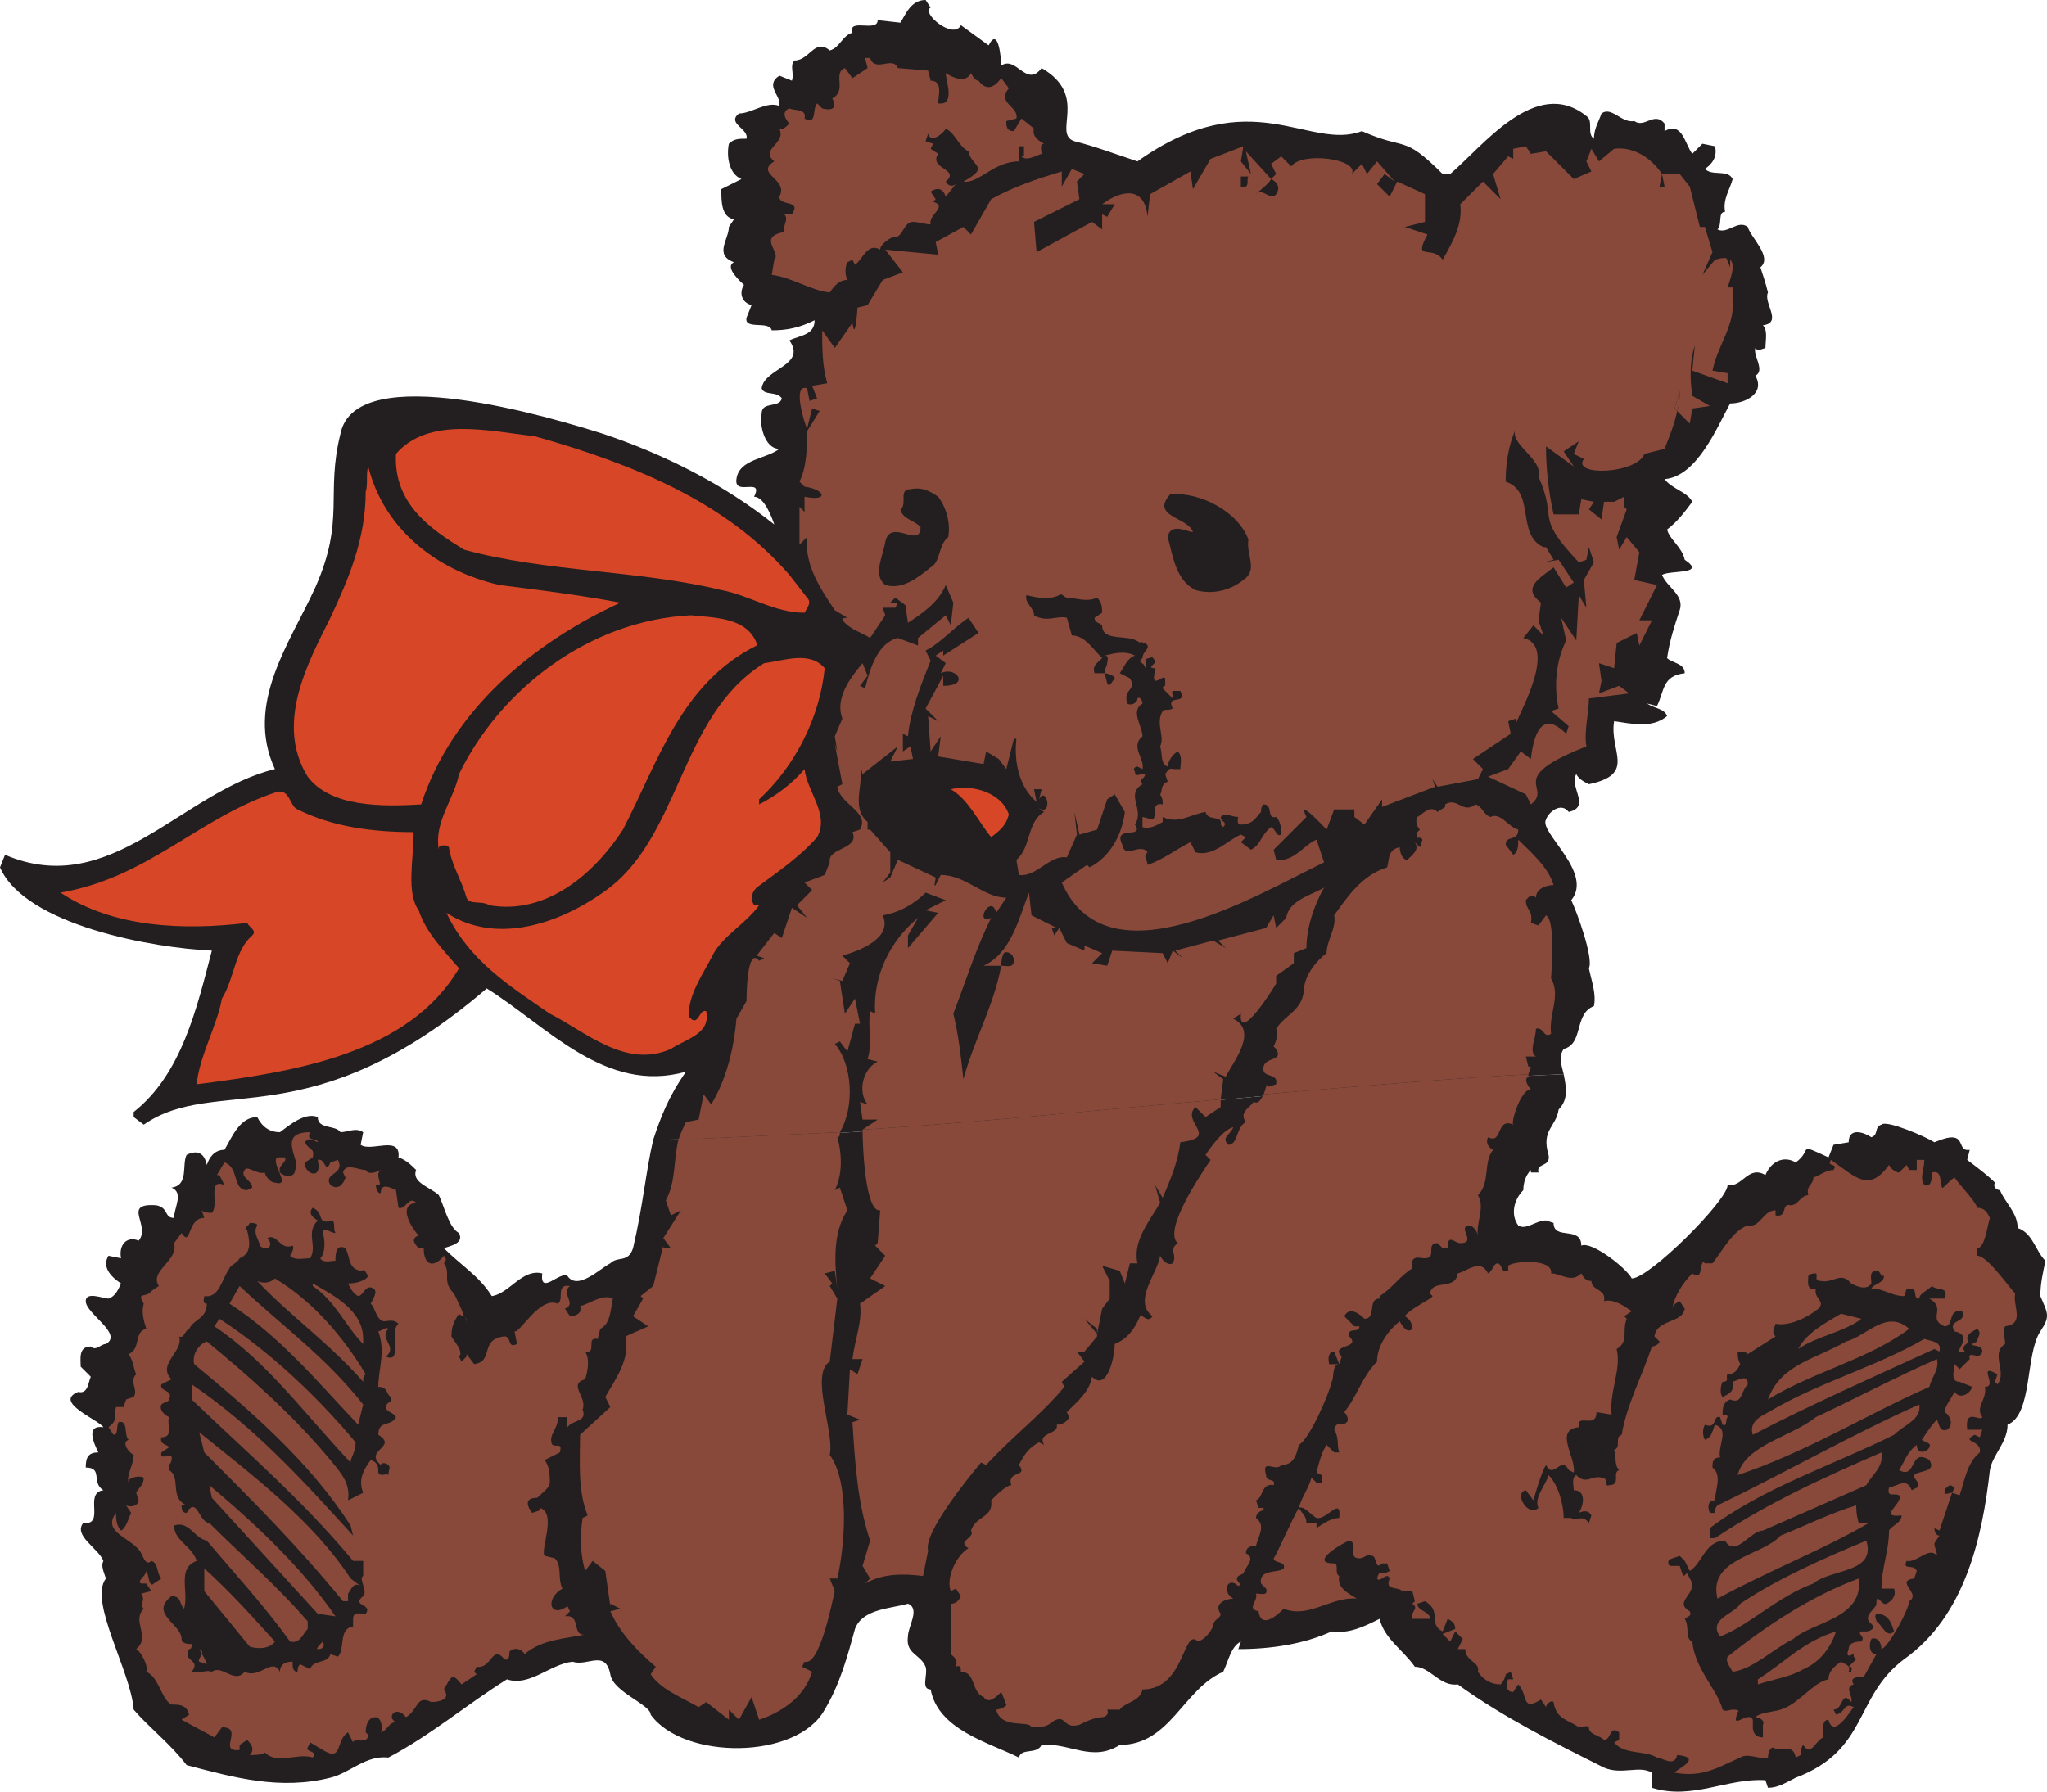 <svg xmlns="http://www.w3.org/2000/svg" width="608.729" height="532.892"><path fill="#231f20" fill-rule="evenodd" d="M465 312c6-1.5 3-10.5 9-12.75.75-3.75-.75-7.5-1.5-11.25 1.5-3-3.75-17.25-5.25-20.25 6.75-8.25-9.75-20.25-7.5-24 .75-2.25 4.5-5.25 6.75-2.25 6.75-1.5 0-7.5 2.25-11.25.75 1.5 2.25 2.25 3.75 3 14.25-3 6-9.75 7.5-18.75 5.25.75 11.25 2.25 15.75-1.5-.75-2.25-3.75-2.25-6-3.75l3 .75c2.25-4.5 1.5-9 8.25-9.75 0-3-3.75-3-5.25-4.5.75-5.25 2.25-9.75 3.75-14.25s-3.75-6.75-5.25-10.5c2.25-1.5 13.5 0 6.75-4.5-.75-3.75-4.5-6-5.25-9 3-2.25 5.25-5.25 7.5-8.25-1.5-3-6-3.75-8.25-6.75 9.75-.75 15.75-15.75 19.5-22.5 4.5 0 10.5-3 7.5-8.25 3-1.5-.75-6 0-8.25l.75.75 2.25-.75c0-2.25.75-5.25-.75-6.75 6-.75 0-6.75 1.5-9.75-.75-3-1.5-5.25-2.25-7.5 3.75-3-3-9-3.75-12-3-2.25-6 2.25-9 .75 1.5-1.5 0-5.25 2.25-5.25-.75-3.75 1.5-6.75 2.25-9.75-1.5-3-6-.75-8.25-3 2.25-1.5 3.75-3.75 3-6.75l-3.75-.75-3 3c-2.25-3-3-9.75-8.25-6.75v-2.25c-3-3.75-6 1.5-9-.75-3.75.75-6.75-4.5-9.75-2.25-.75 2.25-2.25 4.5-2.25 7.5-2.25-1.5 0-5.25-2.25-6.75-15-12-30.75 9-40.5 17.25H429c-12-12-10.5-6.75-24-12.75-15.75 6-33-15-66.75 9-6.75-2.25-12.75-4.5-18.75-6-6.75-2.25 4.5-13.5-9.75-21.75-4.5 6-7.5-3.75-12-.75 0-1.5-.75-12-3.75-6l-8.25-6c-2.25 4.5-12-3.75-9-5.25L275.25 0c-4.5 0-6 4.5-7.5 6.75L261 6c0 3.75-9-.75-7.5 3.75-3 .75-3.75 4.5-6.75 5.25-4.5-3.75-6 3-10.5 3-1.5 1.5 0 3.75-.75 6l-3.75-1.5c-4.5 3 .75 6 0 9-3.75-1.5-8.25 2.25-12 2.25-3.75 3 3 4.5 2.25 7.5-2.25 0-3.75 0-5.25 1.5-.75 3.75 0 9 3.75 10.5l-6 3c0 3.75 0 8.25 3.75 9l-1.5 2.25c0 3.75-4.5 8.25 1.5 10.5-3 1.5 2.25 6 3 6.75-1.5 2.25-.75 5.25 2.25 6L222 94.5c-.75 3.75 6.75.75 7.5 3.75 4.5 0 8.25-.75 12.75-3 0 4.5-4.5 4.5-7.5 6 5.25 7.5-7.5 8.25-8.25 14.25.75 2.25 4.5.75 6 3-.75 3-6 .75-6 4.5-.75 3 .75 10.5 5.25 10.5-3.75 3-12 3-12.75 9-.75 5.25 8.25-.75 5.25 5.25 3 0 5.25 6 6 8.25-15-12-33-21-51-27-14.25-4.5-73.5-22.5-78 0-4.5 18 1.5 25.5-7.5 45.75-7.5 16.5-21 34.5-12 54C54 235.5 33 267.75 1.5 254.25L0 258c7.5 17.25 45.75 24 63 24.75-4.5 17.25-9 36.75-23.25 48v1.5l3 2.25c21.75-15 49.5 4.5 102-40.5 18 11.25 35.25 31.5 59.25 24.75-5.25 7.5-7.5 13.5-9.75 20.25 90-.75 180.75-15.75 270.75-19.5-.75-3-1.5-5.25 0-7.5"/><path fill="#231f20" fill-rule="evenodd" d="M606.75 385.5c0-3.75.75-6.75 1.5-10.5-3-3-3.75-8.25-8.25-9.75 0-4.5-3.75-7.5-5.25-11.25-.75 0-2.25-.75-1.5-2.25-2.25-2.25-5.25-4.5-8.25-6.75l.75-3c-4.5.75 0-6.75-10.5-2.25-2.25-1.5-14.25-6.75-15.75-5.25-2.25.75-.75 3-3 3.75-2.25-1.5-6.75-3-6.75 1.5l-4.5.75-1.5 3.75c-9.75-4.5-4.5-2.25-9.75 1.5-3.75-2.25-7.5 0-9 3.75-5.25-3-6.75 3.75-11.25 3 0 4.5-23.25 27.75-28.5 27.75-1.5-3-12-11.25-15-9.75 0-6-8.25-1.5-8.25-6.75l-2.25-.75c-3 0-6 3-8.25 1.5-2.25-3-1.5-7.5 1.5-10.5 0-2.25.75-4.5 2.25-6v.75h2.25c-.75-3 3.75-1.5 3-5.25-2.25-7.5 2.25-8.25 3-13.5 3-3 2.25-6.75 1.5-10.5-90 3.75-180.75 18.75-270.75 19.5-2.25 9.75-3 19.5-6 32.25-1.5 4.5-4.5 2.25-6.75 4.5-3 1.5-9.75 8.25-12.75 3.75-2.25-1.5-8.25 6-7.5-.75-6-1.5-9.75 6-15 6.75-3.75-6-9-9-14.25-14.25 2.25-.75 6-1.5 4.5-4.5-3-1.5-4.5-8.25-6-11.25-2.25-2.25-8.25-3.75-6.75-7.5-1.5-1.5-3-3-5.25-3.75.75-6.75-8.25-1.5-11.25-3.75l.75-3.75c-2.25-1.5-4.5 0-6.75 0-1.5-2.25-6.75-.75-6.75-4.5-3.75-1.5-8.25 2.25-11.25 4.5-3 0-5.25-1.5-6.75-4.5-5.25 0-7.5 6-9.75 9.75-3 0-4.5 2.25-5.25 4.5-.75-3.75-3-4.5-6-3-1.5 3 .75 9-4.5 9.75 3.75 1.5.75 6 .75 9-3 0-1.5-3-5.25-3.75-10.5-.75-1.5 6-5.25 10.5-3.75-1.5-6 1.5-5.25 5.25l-3.75-.75c-2.25 3.75 1.5 6.75 3.75 8.25-.75 1.5-1.5 3.75-3.75 4.5-1.5 0-6.75-2.25-6.75.75 0 3.75 11.25 9.75 6 12.75-1.5 0-3 2.25-4.5.75-3.75 0-3 3.75-3 6l3 3c-.75 1.5-.75 5.25-3.75 4.5-7.5 3 6 8.25 7.5 10.5-5.25-.75-3 4.5-1.5 7.5-3 0-3.75 1.5-3.75 4.5 5.25 0 1.5 4.5 5.25 6.75-6 .75.75 10.5-6 9.75-3 3.75 4.5 7.5 6 11.25-.75 1.5 0 3 .75 5.25-5.25 6.75 7.5 27.75 8.25 39C44.25 513.75 51 519 55.5 525c14.25 3.75 27.75 7.5 42.75 3.75 6-1.5 10.5-6.75 17.25-6 12.75-6.75 23.25-15.75 35.25-23.25 6.75 2.25 12.75-4.5 19.5-5.25 4.5 1.5 9.75-3.75 11.25 3.75.75 5.25 12 9 12 12 9.75 13.5 43.5 13.5 51.75-1.5 4.5-7.5 6.75-15.75 9-24 2.25-6 10.5-6 15.75-7.5 3.75 1.5 0 6.75 0 9.75-.75 5.25 3.75 5.25 5.25 9 .75 2.25-1.5 6.75 1.5 6.75 2.25 12 17.25 15.75 26.25 20.25.75-3 5.25-.75 6.75-3.75 8.25-.75 15 5.25 23.25 0 15 0 18.75-16.5 30.75-21.75 1.5-3 2.25-7.5 5.25-9l-.75 2.25c9.75 0 19.5-1.5 27.75-5.25 5.25.75 9.75-1.5 14.25-3.75 1.5 6 6.75 9 10.5 14.25 4.5 0 7.5 6 12.75 5.25 13.5 9.75 28.5 17.25 43.5 24.75 5.25 2.25 10.5-.75 14.25 1.5v4.5c12 3.75 22.5-3 33.75-2.25l.75 2.25c3 0 5.25-1.5 8.25-3 21.75-8.25 17.25-24 32.25-35.25 18-12.75 23.25-36 25.5-56.25.75-4.5 5.25-8.25 5.25-13.5 7.5-3 5.25-21 9.75-27.75 3-4.5 2.25-5.25 0-10.5"/><path fill="#88493a" fill-rule="evenodd" d="M455.25 317.25h-.75l-.75-3h3c-2.25-1.5 0-5.25 0-8.25 2.25-.75 2.25 3 4.5 1.5-.75-6 3-11.25 0-16.5 0-.75 1.5-17.25-1.5-18.75l-2.25 3-2.25-.75c.75-3.75-1.5-3.75-1.5-6.75.75-.75 1.5-2.25 3-.75 0-3 3.75-3.75 5.25-3.75-1.5-5.25-6.75-9.75-10.5-13.5 0 1.5 0 3.75-1.5 4.5l-2.25-3c0-3 3.75-.75 3.75-4.5-3-.75-5.25-5.25-8.25-3.75-2.25-.75-2.25-3-4.5-3.75-3.75 3-5.25-2.25-9 0v.75l-2.25 1.5c-2.25-2.25-4.5.75-6 1.5-.75 1.5 0 3 .75 3.75l-.75.75c-.75 3 .75.75 1.5 2.25l-.75 2.25-1.5-1.5c1.5 2.25-.75 3.75-2.25 5.25-1.5 0-2.25-2.25-2.25-3.75-3.75.75-3 3.75-3.75 6-7.5 2.25-12 9-15.75 14.25.75 3.75-2.25 7.5-2.25 11.25-3 2.25-6.75 6.75-6.75 11.25-.75 6-5.25 6.75-8.25 11.25.75 1.5 0 3.75-.75 5.25l.75.75c2.25 3.75-3 2.25-3.75 5.25-.75 3.75 4.5 1.5 3.75 5.25l-2.25.75c-.75-1.5-.75.75-1.5 2.25 26.25-2.25 52.5-4.5 78.75-6l.75-2.25"/><path fill="#88493a" fill-rule="evenodd" d="M454.5 320.25v-.75c-26.25 1.5-52.5 3.75-78.75 6-.75 1.5-1.5 3-3 2.25-.75 1.5-4.5 3-2.25 6-3 1.5-2.25 6.75-5.25 6.75-2.25-2.25.75-3 1.5-5.25-3 .75-6.75 6-8.25 8.25l1.5 1.5c-3 4.5-14.25 21-9.75 24.75-3 2.25 0 3-1.5 6-1.5.75-3-.75-3.75-2.25-.75 5.25-8.25 13.5-2.25 18-1.5 2.25-3-.75-3.75 0-1.5 3.75-3.75 6.75-7.5 8.25 0 3.75-2.25 14.25-6.75 9.75-.75 4.5-4.5 7.5-7.5 10.5l.75 1.5c-.75 1.5-2.25 2.25-3.75 2.25.75 3-6 2.25-3.75 6L309 429c-3 1.5-4.5 3.75-6 6.75 3 3.75-3.75 1.5-2.25 6-1.5 0-4.5 3-6 4.5.75 5.25-4.5 4.5-6 9 1.5 2.25-4.5 3-.75 5.25-3.75 2.25-6.75 9-5.25 12.75l1.5-.75 1.5 2.25c-.75 1.5-1.5 2.25-3 2.25v15c.75.75 2.25 1.5 1.5 3.75 1.5-.75 1.5.75 1.5 1.5 4.5 0 3 6 6.75 7.5 1.5 2.25 3.75 0 5.25-1.5l1.5 3.75c0 .75-2.25 1.5-3 1.5 1.5 6 9.75 3 10.5 5.25 2.25 0 4.5 0 6-1.5 4.5-3 3 2.25 8.25.75 1.5-.75 4.5-2.25 6.75-2.25.75 0 2.25-.75 1.5-2.25H333c1.5-2.25 6-2.25 6.75-6 12.75 0 12-18.75 16.5-14.25 2.25-.75 3.75-3 4.5-4.5 0-2.25 2.25-2.25 2.25-3.75-2.25-3 1.5-4.5 3.75-4.5-3.75-2.25-1.5-6.75 1.5-3.75 1.5-.75-1.5-1.5 0-3l1.5-.75c.75-2.25 3.75-4.5.75-6 0-2.25 2.25-2.25 3-2.25.75-3 3-6 0-8.25 0-1.5 1.5-2.25 2.25-2.25v-.75h-1.5l-.75-2.25c2.25-.75 1.5-5.25 5.25-4.5.75-2.25-2.25-.75-2.25-3-1.5-5.25 3-.75 4.5-3 3.75 0 4.5-3 5.25-6 3-1.5 9-15 9.75-18.75.75-.75 0-5.25 2.25-5.25h-3c0-.75-.75-2.25.75-3.75h.75l1.5 3.75.75-2.25c-3.75-3.75 6-2.25 2.25-6-.75-3 3-.75 3-3h-1.5l-3-3c1.5-3 4.5-.75 6 .75 3.75 0 .75-6 4.5-6v-.75c3.75-2.25 6-6 9.75-8.25V375c.75-1.5 2.25-.75 3.75-.75 3.75 0 0-4.5 3.75-4.5l1.5 1.5h1.5v-1.5c.75-2.25 2.25 0 3.75 0 5.25 0-1.5-5.25 3-5.25 1.5.75 2.25 2.25 2.25 3.75-.75-4.5 2.25-9 0-12.75 3.75-3.75 1.5-9.75 4.5-13.5-1.5-.75-2.25-2.25-1.5-3.75 4.5 2.25 2.25-6 7.5-3.75-.75-.75 2.25-10.5 5.25-10.5-.75-.75-2.25-3-.75-3.75m-282 68.25c.75 2.25-1.5 3-3 3l-1.5-2.25c3.75-1.5-1.5-4.5 1.5-6.75-4.5-.75-1.5 4.5-3.75 5.25-5.25-2.25-11.25 9-12.75 8.25l.75 3.75c-3 1.5-1.5-2.25-3.75-2.25-7.5.75-3 7.5-9 8.25l-2.25-3v.75l-1.5 1.5-.75-1.5c1.5-1.5-1.5-4.5-2.25-6 0-3 .75-4.5 2.25-6.75.75.75 1.5.75 1.5.75-.75-2.25-2.25-5.25-3-6.75-3.75-3.75-.75-6-3-9 .75-.75.75-1.5 0-2.25-3 3.75-6 3-6-2.25h-1.5c-1.5-1.5-2.25-3 0-3.75-1.5-1.5-6.75-9-.75-9.75-2.25-2.25-3 2.25-5.25 1.5l-.75-5.25c-1.5-.75-4.5-2.25-4.5.75-.75.75-1.5-1.5-1.5-2.25 3 .75-.75-3 1.5-4.5-1.5.75-3.75 1.5-4.5 0-2.25 0-6-2.25-6.75.75l.75 1.5c-.75 2.25-2.25 3.75-4.5 2.25-2.25-3.75 4.5-3 2.25-7.5l-2.25.75c-1.5 3.75-1.5-1.5-3.75-.75 1.5 6.75-4.5 3.75-3.75.75l2.25-1.5c.75-3-1.5-2.25-2.25-4.5.75-1.5 2.25-.75 3.75 0 0-1.5-3.75 0-2.25-3-10.5 0-2.25 9-4.5 11.25 0 2.25-3 2.25-4.5.75-.75-2.25 2.25-3 1.5-4.5H82.5c-2.25 1.5 4.5 9-.75 7.5-1.5 0-3-2.25-3-3-2.25.75-5.25-2.25-6-.75-1.5 2.25 2.25 3 2.25 5.25l-1.5.75c-4.5 0-2.25-6.75-6.75-8.25l-2.25 3.75h.75l1.5 3c-5.25-2.25-1.5 6-3.75 8.25-.75 0-2.25 0-3-.75l.75 2.25c-5.25 0-3.75 9-6.75 4.5l-2.25 3c1.5 5.25-7.5 8.25-4.5 12.75L45 384c-1.5 2.25-4.5 0-2.25 3.75-.75 2.25 0 5.25.75 7.5-3.75.75-1.5 6-5.25 7.5 1.5 2.25 1.5 4.5 2.25 6-2.25 2.25.75 4.5-.75 6.75l-2.25.75-.75 2.25H34.5c-.75 3 .75 3.75-2.25 6l1.5 2.25c1.5 0 .75-2.25 1.5-3.75 3-.75 1.5 3.75 3 5.25-2.25.75 0 3.75 1.5 4.5 0 3-2.25 6-1.5 8.25v-.75c.75-.75 3-1.5 4.5-.75 0 2.25-1.5 3-2.25 4.5l.75 2.25c0 1.5-2.25 2.25-3.75 1.5L39 450c-.75 1.5-1.5 4.5-3 5.25-1.5-1.5-1.5-3.75-1.5-5.25-4.5 6 5.25 7.5 7.5 12 .75 1.5 1.5 3.75 3 2.25 2.25.75 1.5 3.75 3 5.25l-2.25 1.5c-1.5 1.5-1.5-3-2.25-3.75 0 1.5-3 3-1.5 3.75h1.5l1.5 2.25-3 .75c1.5 2.25-.75 3 .75 4.5-3.75 3.75 2.25 8.25-2.25 12 1.5.75 3.75 5.25 3 6.75 3.75 1.5 4.5 8.25 7.5 9.75 2.25 0 4.5 0 5.25 3L54 511.5l9.75 5.25 2.25-3c6.75 0-1.5 7.5 5.25 6.75V519l2.25-1.5c1.5 1.5 2.25 3 .75 4.5 1.5 0 3.75 0 4.5-.75 3.75 3.75 9.75 0 14.25 1.5 1.5-2.25-2.25-1.5-1.5-3l.75-1.5L96 520.5c6 3.75 3.75-3 7.5-5.25l1.5 3c0-1.5 4.5.75 4.5-2.25l-.75-.75c0-2.25.75-4.5 3-4.5 1.5 0 2.25 3 1.5 4.5 2.25-.75 2.25-3 4.5-3-3-1.5 0-5.25 3-1.5 3.75-2.25 3-6.75 7.5-4.5 2.25 0 6-.75 3.75-3.75 2.25-3.75 2.25-5.25 5.25-1.5l4.5-3-.75-.75.75-1.5c4.5.75 4.5-6.75 8.25-2.25 1.5.75 1.5-1.5 1.5-2.25 1.5-1.5 3.75-.75 4.5.75 5.25-4.5 12-4.5 18.75-6-5.25 1.5-1.5-6-6.75-5.25l1.5-1.5-.75-1.5c-5.25 3.75-6.75-2.25-1.5-5.25-1.5-3 0-6.75-2.25-9l-3-.75c-1.5-1.5 3.75-12.75-1.5-14.25v.75l-2.25.75c-2.25-3-1.5-4.5 1.5-4.5 1.5-1.5 3.75-3 3.75-4.5 0-2.25 0-4.5-1.5-6.75l4.5-2.25c.75-3-.75-1.5-2.25-2.25-1.5-3 2.25-5.25 1.5-8.25h3v3c1.5-2.25 6-1.5 4.5-5.25 1.5-3.75-4.5-7.5.75-9 .75-2.25 1.5-6 0-8.25 3.75.75 0-4.5 3.75-3.75l.75-3c3-1.5 3-5.25 3.75-9-3-1.5-6.75 1.5-9.75 2.25"/><path fill="#88493a" fill-rule="evenodd" d="M138 391.5c.75.75.75 1.5.75 2.25 0-1.5 0-1.5-.75-2.25M261.75 360l-.75 9.75-.75.75 3 3-4.5 6.75 4.5 2.25-7.5 5.25c.75 5.25-1.5 10.5-2.25 16.5h3l-1.5 4.5-2.25-1.5-.75 13.5 3.75 1.5-2.25.75c.75 12 1.5 24 5.25 35.25l-2.25 7.5 2.25 3.75-1.5 1.5c5.25-3 11.25-3 17.25-2.25l1.5-7.5c-1.5-5.25 12-21.75 15.75-26.25l1.5.75c7.5-8.25 16.5-15 23.25-23.25l-.75-1.5 6.75-6-2.25-3h2.25l3.75-4.5v-.75l-3.75-4.5 3.75 3v1.5l1.5-7.5 2.25-3V381l-2.25-4.5L333 378l1.5 3.75 1.5-6h2.25c-1.5-6.75 3.75-12.75 6.75-18l-1.5-5.25 2.25 3.75c2.25-5.25 4.5-10.5 5.25-16.5 12-1.5 0-6 4.5-10.5l3 3 4.5-3V327c-35.25 3-70.5 6.75-106.5 9 0 4.5.75 24.75 5.25 24m-70.5 26.25 3 1.5-3-1.5"/><path fill="#88493a" fill-rule="evenodd" d="m198 357 1.5 4.5 3-1.5-5.25 8.25 2.25 3h-2.25v-.75l-3 12-3.75 3 .75.75 3 1.5-3-1.5-3 5.25 4.5 3-6.75 3c1.5 6.75-3 12.75-6 18l1.5 3-9 8.25c0 8.25-.75 16.5 2.25 24l-1.5.75c-.75 5.25-.75 10.5.75 15.75l2.25-3 3.75 3 1.5 10.5V477l3 1.5-3 .75c3 6.75 8.25 12 13.5 16.5l-1.5 2.25c3 4.5 9 6.75 14.25 9.75l2.25-1.5 6.75 5.25v-3l3 3 3.75-6.75 2.25 6.75c6.75-2.25 13.5-6.75 15.75-14.25l-3-1.5.75-1.5c4.5 1.5 8.25-18 9-21l-1.5-3.75H249c2.25-9.75 3.75-28.5-2.25-36.75 1.5-6.75-6-24 0-27.75l2.25-18.75-2.25-3.75.75-.75-2.25-3 3-.75.75 5.25c-.75-7.5-1.5-16.5 3-23.25l-2.25-6.75-1.5.75c2.25-4.5 2.25-10.5.75-15.75.75 0 .75-.75.75-1.5-15.75.75-31.5 1.5-48 2.25-1.5 6-.75 12.75-3.75 18"/><path fill="#88493a" fill-rule="evenodd" d="M513.75 114v-3l-4.5-.75c1.5-7.5 6.75-13.5 6-21V85.5h-1.5c1.5-4.5 3.75-10.5-3.75-8.25l-3.75 4.5 3-6.75-2.25-7.5h-1.5l-3-12-3-3.75h-5.25l.75 3.75h-1.5l.75-3.75c-3-4.5-8.25-8.25-14.25-7.5L475.5 48l-2.25-3.75-1.5 3.75 1.5 3-5.25 2.25-8.25-8.25-4.5.75-1.5-2.25-3.75.75v3l-1.5-.75-4.5 5.25 2.25 7.5L441 54l-6.75 6.75c.75 6-2.25 11.25-5.25 16.5-3-4.5-9 .75-4.5-7.5l-6.75-2.25 6-1.5v-8.25L415.5 54l-2.25 4.5-3.75-3.75 2.25-3 3 2.25-5.25-6-3 3.75-1.5-3-3 3c2.25-4.5-15-6.75-18-2.25l-3-3-3 2.25 1.5 3-1.5 1.5-7.5-8.25 1.5 6.75-3-3.75.75-4.5-9.75 3.75-5.25 9L354 51l-12 6.75-.75 6.75c-.75-9-7.5-8.25-13.5-3.75h3.75l-2.25 3.75-1.5-.75v4.5l-3-2.25-16.5 9-.75-9 13.5-6.75-.75-5.25 2.25-2.25-3.75-1.5-3 5.25V51c-7.5 2.25-14.25 4.5-21 8.25l-6 10.5-2.25-2.25-8.25 4.5.75 3.75-15.75-1.5L268.5 81l-6 2.25-4.5 7.5-3 .75c0 .75-.75 10.5-1.5 4.5l-5.25 7.5-3.75-5.25c0 5.25 0 10.5 1.5 15.75l-4.5.75 1.5 3.75-2.25.75-.75-3.75c-4.5-1.5-.75 10.5 0 12l1.5-6 2.25.75-3.75 6c0 4.5 0 10.5-2.25 15l1.5 1.5c6 .75 7.5 4.5 0 3v4.5l-1.5-1.5V162l2.25-2.25c-.75 8.25 3.75 15 8.25 21.75l3.75 2.25c-2.25 0-1.5.75-.75 1.5 2.25 2.25 5.25 3 7.5 4.5l4.5-6.75-.75-2.25h3.75l.75-1.5h-2.25l1.5-1.5 3 2.25.75 5.25c4.5-3 9-6 11.25-11.25l2.25 5.25-.75 6.75-1.5-3-8.25 6.75V192l-6-2.25c-6 1.5-8.25 9-9.75 15l-1.5-.75 2.25-3-1.5-3.75c-3.75 4.5-8.25 10.5-6 16.5l-2.25 5.25.75 4.5-.75-2.25 2.25 12-1.5.75c.75 5.25 9.75 7.5 6.75 12.75l-2.25.75c2.25 5.25-7.5 4.5-6.75 9l-1.5 3.75-6 2.25 2.25 2.25-4.5 4.5 3 3.75-4.5-3-3 9-2.25-1.5-5.25 6.75 2.25.75-1.5.75c-3.75-4.5-3.75 11.25-3.75 12l-3 5.25c-.75 9-3 18-7.5 25.5l-2.25-3-1.5 7.5-3.75.75c-.75 1.5-1.5 3-2.25 5.25 16.5-.75 32.25-1.5 48-2.25 4.5-7.5 3.75-20.25-1.5-26.25l1.5-.75 2.25 3 2.25-8.25h1.5l-1.5-7.5-3 4.5-1.5-9.75-2.25-.75 3 .75 2.25-5.25-2.25-2.25c5.25-1.5 15-5.25 12-12 4.5-.75 9-3 12.75-6.75l6 2.25-6 3 3.75.75-9 10.5v-3.75l3-5.25c-8.25 6.75-13.5 17.25-12.75 28.5l-1.5-.75c-.75 4.5.75 9.75-.75 14.25l3 .75c-4.5 2.25-6 9-3 12.75l-2.25-.75.75 5.25h4.5l-4.5 3c36-2.25 71.25-6 106.5-9l.75-6-3-2.25 3.75 1.5c2.25-4.5 9.75-13.5 2.25-17.25l2.25-1.5c-.75 9 9.75-7.5 10.5-9v-2.25l5.25-3.75v-3l3.75-1.5c0-6 2.25-12.75 5.25-18-3.75 2.25-10.5 3.75-11.25 9l-3 3-.75-3.75-2.25 3.75-14.25 3.75 2.25 2.25-3.75-2.25-11.25 3 2.25 2.25-3-2.25-1.5 3.75-1.5-3-15-.75-1.5 4.5-4.5-.75 3-3-5.25-2.25v1.5l-5.25-2.25L315 276l-1.5 2.25-.75-2.25h1.5l-7.5-3.75-.75-6.75c-3 7.5-5.25 18-13.5 21.75h5.25c-2.25 12-8.25 22.5-11.25 33.75-.75-6.75-1.5-13.5-3-19.5 3.75-9.75 6.75-19.5 11.25-28.5-5.25 2.25 0-7.5 1.5-1.5l3-4.5c-6.75 0-12-6.75-19.5-6.75l-1.5 3c-.75.75 0-1.5 0-2.25L267 255.75l-2.25 5.25-2.25 1.5 2.25-3v-6l-6-6.75H258v-2.25c-5.25-4.5-.75-12-2.25-17.25l.75 3L267 222l-2.25 4.5 6.75-.75-.75-3.75-2.25 1.5v-5.25l1.5.75c.75-7.5 3.75-15 6.75-22.5l-1.5-3c4.5-2.25 8.25-6.75 12.75-9.75l3 4.5-10.5 6.75v-1.5l-2.25 1.5 3 2.25-1.5 3c4.5-2.25 9 3.75.75 3.75v-3l-5.25 9.75 3.75 3.75-3-1.5.75 10.5 3-4.5-.75 6 13.5 2.25.75-3.75 3.75 2.25 2.25 3 2.25-9h.75c-.75 6.75.75 14.25 6 18.75l-.75-3.75h2.25l-.75 3c2.25-4.5 4.5 6-.75 2.25l2.25 1.5c-5.25 3-3.75 10.5-8.25 14.25l.75 4.5c5.25.75 9-6 14.25-5.25l3-6.75-.75-6.75 1.5 6.75 5.25-1.5 3-9 2.25-1.5 3 5.25c-.75 6.75-4.5 13.5-10.5 16.5l-.75-.75-7.5 5.25c13.5 30.75 57.75 3.75 78-6l-2.25-6.75c-3.75 1.5-6.75 6.75-12 6l-.75-3 9.75-9.75c-3-6 5.25 3 6 3.75l2.25-6h6V243l3 2.25 5.25-7.5V240l15.75-6-.75-2.25 1.5 2.25 12-2.25 1.5-3-3-3 11.25-7.5-.75-3.75 2.25-.75v1.5c2.25-5.25 12-23.25 2.25-25.5l3-3.75 3 3-1.5-4.5.75-5.25c-6-4.5 0-7.5 3.75-10.5l3.75 6 2.25-1.5-4.5-6.75-4.5.75 3-.75-2.25-3.75H459c-8.25-3.75-2.25-16.5-11.25-19.5 0-5.25.75-10.5 3-15.75-2.25 4.5 8.25 9 6.75 14.25 6 13.5-1.5 11.25 12 25.5l2.25-.75.75-3.75 1.5 4.5-3 5.25.75 8.25-2.25-3.75-.75 13.5-4.5-6.75 1.5 6.75c-3 6-3.75 13.5-2.25 20.25l-2.25.75 5.25 4.5-.75 2.25c-7.5-7.5-9.75.75-10.5 7.5l-3-2.25-3.75 5.25-6 2.25 11.25 5.25 1.5 3c6.75-5.25-8.25-7.5 16.5-17.25-.75-4.5.75-9.75.75-14.25l12-1.5-3-2.25-6 2.25.75-3.75-.75-5.25 4.5 1.5.75-7.5 6-3 .75 3.75 3.75-7.5h-3.75l5.25-10.5-6.75-1.5 1.5-8.25-3.75-4.5-2.25 3.75-.75-3.75 3-8.25-.75-.75v-3l-3 1.5h-4.5 1.5l-.75 5.25-3.75-3 1.5-2.25-3.75-.75-.75 4.5H462c-1.5-6.75-2.25-13.5-2.25-20.25l8.25 6-3-4.5 4.5-3L468 135l3 1.5c-3.75 5.25 15.75 4.5 18-1.5l6-1.5c1.5-3.75 3-7.5 3.75-11.25l-.75-.75 1.5-5.25c0 2.25 0 3.75-.75 6l3.75 3.75.75-4.5 5.25-.75-5.25-3c-.75-5.25-.75-10.5.75-15l-.75 7.5 10.5 3.75"/><path fill="#88493a" fill-rule="evenodd" d="m498 121.5.75.75c.75-2.25.75-3.75.75-6l-1.5 5.25m98.25 273c-.75 1.5 0 3 0 5.25-4.5 3 .75 8.25-2.25 12l-.75-.75.75-2.25-1.5-.75c-3.75-1.5 1.5 4.5-2.25 4.5.75 3.75-3 6-.75 9-.75 1.5-5.25-3-4.5 3.75h4.5l-.75 2.25-1.5-.75c-4.5 2.25 2.25 1.5 1.5 5.25-3.75 3-4.5 8.25-6 12.75l-2.25-.75-3.75 11.25-1.5-.75c0 1.5.75 2.25 1.5 2.25l-1.5 2.25c0 1.5.75 2.25.75 3.75-2.25-3-6 2.25-9 1.5-1.5 3 2.25.75 3 3l-.75 2.25c-6 .75 2.25 4.5-1.5 6.75 0 2.25-6 13.5-8.25 14.25 0-2.25-1.5-3.75-3-3-.75 1.5-.75 4.5 1.5 4.5l-3.75 6.75c-1.5 0-4.5 0-3 2.25-3 .75 0 3.75-.75 5.25-3-3.75-2.25 2.25-5.25 2.25l.75 1.5c3-.75 2.25-3.75 5.25-2.25-.75.75-6 9.75-7.5 3.75-2.25 0-1.5 3.75-1.5 5.25-2.25.75-3.75 6-6 2.25-.75.75-.75 2.25-.75 3l-1.5.75c-.75-4.5-4.5-1.5-6.75-3-.75 0-1.5 1.5-1.5 3-2.25.75-6-1.5-8.25 0-6.75 3-11.25 6-19.5 4.5 0-.75 9-4.5.75-5.25-.75 3.75-4.5.75-6 .75-3.75-2.25-9.75-.75-12.75-4.5l1.5-.75v-2.25c-3-2.25-2.25 2.25-4.5 2.25-1.5-1.5-4.5-1.5-4.5-3.75-.75-.75-1.5 0-3 0-3-2.25-6.75-2.25-7.5-7.5-.75-.75-2.25.75-2.25 1.5l-1.5-2.25c-6 3.75-3.75-1.5-6.75-4.5l-1.5 2.25c-2.25 0-2.25-2.25-1.5-3.75h1.5l-.75-2.25-1.5.75c0 .75-.75 2.25-1.5 3-3 0-5.25-1.5-6.75-3.75.75-3-3.75-3-3.75-6.75h-2.25l1.5-3-2.25-2.25-1.5 3L429 486l3.75-1.5c0-1.5-.75-2.25-2.25-3l-1.5 3.75c-4.5-2.25 0-6-5.25-9l-2.25.75c0 2.25 3.75 2.25 3.75 4.5H420c-.75-2.25 2.25-3 0-4.5l.75-.75-.75-3h-3c-1.5-1.5-5.25 0-3.75-3.75-.75-2.25-3 1.5-3.75 0 .75-3 1.5-.75 3.75-2.25l-.75-2.25H411c-2.25 2.25-1.5-2.25-3-2.25-1.5-.75-2.25.75-3.75.75-3.75 0 0-4.5-3-5.25-.75 0-12.75 6.75-4.5 6.75 1.5 0 0 3 1.5 3.75-.75 3.75 3 5.25 5.25 6.75-7.5-.75-14.25 6-21.75 3-2.25 2.25-6.75 6-7.5.75-3.75-.75 0-3-.75-5.25 1.5 0 3.75.75 3-1.5L375 471c-.75-4.5 5.25-3 6.75-4.5.75-2.25-3-1.5-3-3 .75-.75 6-12.75 7.5-15 .75 1.5 2.25 2.25 2.25 4.5h3v1.5c2.25-1.5 4.5-3 6.75-3 .75-6.75-3.75.75-6.75 0-1.5-.75-3.75-3.75-5.25-3 .75-3 3-6 3.75-9l1.5 1.5h1.5v-2.25l-1.5-.75c.75-3 1.5-6 3-8.25l2.25 2.25h1.5c-.75-2.25 0-4.5-1.5-6.75.75-3 2.25-.75 3.75-2.25.75-.75 0-2.25-.75-3 3.75-4.5 5.25-10.5 9.75-15 0-4.5 3-9 6.75-12 .75 1.5 2.25 3.75 3.75 2.25 0-1.5-.75-3-2.25-3.75 1.5-2.25 8.25-5.25 8.25-6l-.75-.75c.75-4.5 7.5-.75 8.25-6 3-.75 6.75-4.5 9 0 1.5-.75 1.5-3 3-3 1.5.75.75 3 3 2.25v-1.5c1.5-1.5 13.5-2.25 12.75 2.25 3 0 6 3 9 0 .75 1.5 1.5 2.25 3 2.25 0 3 4.5 2.25 3.75 6 3-.75 6 1.5 8.25 3l-2.25 1.5.75.75c-1.5 3.75.75 6.75-3 9 1.5 6-2.25 12.75-1.5 19.5l-4.5-.75c0 5.25-6 0-5.25 4.5-7.5.75-.75 9-1.5 13.5l-1.5-.75c-2.25-4.5-4.5 3-6.75-1.5-1.5 2.25-3.75 10.5-3.75 10.5l-2.25-3c-3.75.75.75 8.25 3.75 5.25-1.5-3 2.25-6.75 3-9.75 3 3 4.5 9 4.5 12.75h2.25c1.5 1.5 3-1.5 5.25 1.5l.75-2.25c-.75-1.5-2.25-1.5-3.75-.75 1.5-2.25 2.25-6.75-1.5-6.75 0-1.5-.75-3.75.75-4.5 3 3 4.5 0 7.5.75 2.25 0 .75 3 2.25 2.25 3.75 0 .75-3.75 3-4.5-1.5-1.5-.75-3.75-1.5-6 2.25-.75 0-3.75 2.25-4.5 1.5-9 6-17.25 9-26.25.75 0 2.25-.75 2.25-1.5l-1.5-1.5c.75-5.25 8.25-3.75 9-8.25l-1.5-2.25c-1.5.75-2.25 1.5-2.25 2.25.75-3.75 3-7.5 6-10.5 3 2.25 2.25-2.25 3-3 0-.75.75 0 .75 0h2.25c3-3.75 6-9.75 10.5-11.25 3.75.75 4.5-4.5 8.25-4.5v1.5c3.75.75 1.5-3.75 4.5-3 2.25 0 3-3 5.25-3-.75-3 1.5-3 1.5-5.25 2.25-.75 3.75-2.25 6-2.25 1.5-2.25-2.25-.75-.75-3 7.5 5.25 11.25 9.75 17.25 1.5.75 1.5 2.25 2.25 3 2.25l2.25-2.25.75 1.5H570v-3h2.25c0 3-1.5 5.25 0 7.5 2.25.75 2.25-2.25 2.25-3.75 3-.75 2.25 2.25 3 4.5 0 .75 2.25-2.25 3.75-3 1.5 2.25 6 6.75 6.75 9 2.25 0 3 1.5 3.75 3-.75 2.25-1.5 9-3.75 9v2.25c3 0 9.75 9.75 11.25 11.25-.75 3.75 3 9-3 9.75"/><path fill="#231f20" fill-rule="evenodd" d="m371.25 52.5.75-.75-.75.75m-2.25 3c3 .75 1.5-2.25 2.25-3H369v3m4.5 2.25c1.5-2.25 4.5 2.25 6 0s0-3.75-1.5-4.5c-.75 1.5-3 3-4.5 4.5M516 73.5c-.75 0-.75 0-.75.75 0 0 .75 0 .75-.75m-.75.75c-.75.75-1.5.75-2.25 1.5l1.5 3.75c0-2.25 0-3.75.75-5.25m64.5 367.5c-.75.75-1.5.75-1.5 2.25 0 .75 1.5 0 2.25 0l.75-1.5s-.75-.75-1.5-.75m-278.25-156c0-2.25-2.25-3-3-2.25-.75 1.5-.75 3-.75 3.75 1.5 0 3.75.75 3.75-1.5"/><path fill="#88493a" fill-rule="evenodd" d="M230.25 48c-4.5-3.75 3.75-5.25 1.5-9.75.75.75 2.25-.75 3-1.5-1.5-1.5-2.25-3.75 0-4.5 1.5.75 5.25 0 4.5 3 3.75 2.25 2.25-3 3.75-4.5l1.5 1.5c3 .75 4.5 0 3-3 4.5-2.25 0-7.5 3.75-9l2.25 3 4.5-3-.75-3h1.5c1.5 4.5 6.75-.75 8.25 3l9 .75.75 3c3.75 0 2.25 4.5 2.25 6.75 5.25.75 2.25-6.75 2.25-9 2.25 1.5 6 3 7.5 0 .75 1.5 1.5 2.25 2.25 2.25 2.25 3 4.5 2.25 6.75-.75l2.25 3c-3.75 4.5 3 5.25 2.25 9l-3 .75c0 1.5 0 3 2.25 3l2.25-3.75 3.75 3c-.75 2.25 1.5 3.75 3 4.5-1.5 0-.75 2.25-.75 3-2.25.75-4.5 2.25-6 .75h.75v-3H303V48c-7.5 0-12 6.75-16.5 6 8.25-4.5 2.25-4.5 1.5-9-3-1.5-3.75-5.25-6.75-6.75-.75 1.5-4.5 4.5-5.25 1.5l-.75 2.25 2.25.75-.75 1.5 2.25 1.5c-3 4.5 6.75 4.5 2.25 8.25.75 1.5 2.25 1.5 3 .75l-3 3.75c-.75-2.25-2.25-3-4.5-1.5l1.5 2.25-.75.75c4.5 1.5-1.5 3.75-.75 6.75-1.5 0-3.75-.75-5.25-.75-3 0-3 5.25-6 4.5-1.5.75-3.75 2.25-3.75 3.75-3.75-2.25-5.25 3-7.5 4.5l-.75-1.5-1.5.75c-.75 1.5-.75 3.75 0 5.25-2.25 0-3.75 1.5-5.25 3.75-6-.75-11.25-4.5-17.25-5.25l.75-4.5c2.25-2.25-5.25-6.75 3-8.25-.75-1.5 1.5-3.75 0-5.25h2.25c3-4.5-3.75-2.25-3.75-5.25 3-5.25-7.5-6.75-1.5-10.5"/><path fill="#231f20" fill-rule="evenodd" d="M558 480c-.75.75 0 1.5 0 2.25 1.5.75 3 5.25 5.25 3-.75-2.25-1.5-5.25-5.25-5.25"/><path fill="#d74627" fill-rule="evenodd" d="M240 177.75c1.5 1.5 0 3-.75 4.5-9 0-16.5-5.25-24.75-6.75-24.75-6-51.75-5.25-76.5-12-9.75-6-21-13.5-20.25-28.5 9.75-11.25 27.75-6.75 41.25-5.25 29.25 8.25 57 19.5 75.75 41.25l5.25 6.75"/><path fill="#d74627" fill-rule="evenodd" d="M148.5 174c12 1.5 24 3 36 5.25-26.25 12-50.25 32.25-59.25 60-12 .75-27 .75-33.75-8.25-9.75-15.75 0-33.75 6.75-47.25 5.25-11.25 10.5-23.25 10.5-37.5.75-2.25 0-5.25.75-7.5 4.5 18 19.5 30.75 39 35.25"/><path fill="#231f20" fill-rule="evenodd" d="M279 147.75c2.25 3 3.75 7.5 3 12-3 2.25-2.25 7.5-5.25 9-3.75 3-8.25 6.75-13.5 5.25-3.75-3-.75-8.25 0-12.75 1.5-7.5 10.5 2.25 10.5-4.5-2.25-2.25-5.25-2.25-6-5.25 2.25-1.5-.75-6 3-6 3.75-.75 6 .75 8.25 2.25m92.25 12.75c-.75 4.5 3 9-1.5 12-3.75 3-9 4.5-14.25 3-6-3-6.75-10.5-8.25-15.75.75-4.5 6-1.5 7.5-1.5-1.5-4.5-12.75-4.5-6.75-11.25 9-.75 20.25 5.25 23.25 13.5m-54 17.25c2.25 0 6 1.5 9 0 1.5 1.5 1.5 3 1.5 4.5l-2.25 1.5c0 1.5 1.5 1.5 2.25 2.25 0 5.25 8.25 2.25 11.25 5.25 0-.75.75 0 1.5 0 2.25 1.5-.75 2.25-.75 4.5l-.75.75c0 .75 1.5.75 1.5 2.25.75-1.5-.75-3 1.5-3 .75-.75.75 0 1.5.75s-3 2.25 0 2.25c0 1.5-.75 3 0 3.75 1.5 0 2.25-1.5 3-.75V204c-.75 0-.75.75-.75.75l3 3c.75-.75-.75-1.5 0-2.25H351c2.25 4.5-4.5.75-2.25 5.25-1.5.75-2.25 0-3 .75-2.25 3.75.75 7.5-.75 10.5.75 2.25 0 5.25 2.25 6 0-1.5 1.5-3.75 3-4.5 1.5 1.5.75 3.75.75 5.25h-1.5c-1.5 0-1.5-.75-3 1.5l.75 2.25c-2.25.75-1.5 3-2.25 3.75.75 1.5.75 1.5.75 3-3.75-.75-1.5 3.75-3 4.5l-3-.75v3c2.25.75 4.5-.75 6-1.5V243c4.5 2.25 8.25-.75 12.75-1.5.75 3 5.25.75 4.5 3.75l.75.75c1.5-1.5-.75-1.5-.75-3 1.5-1.5 3 0 5.25 0 0 0-.75 2.25.75 2.25 3.75 0 4.5-2.25 6-3.75 0-.75 0-1.5.75-2.25 3 0 .75 4.5 3.75 3.75 1.5 1.5 1.5 3.75 1.5 5.25-1.5.75-1.5-1.5-3-2.25-3 2.25-3 5.25-6 6.75l-3-2.25 1.5-1.5-1.5-.75c-3.75 1.5-8.25 6.75-13.5 5.25l-1.5-3c-4.5 2.25-8.25 5.25-12.75 6.75 0-1.5-1.5-2.25 0-3.75-2.25-3-6.75 2.25-7.5-2.25-3-6 6.75-1.5 3.75-6 3-4.5-3-9 2.25-12-1.5-1.5.75-1.5.75-3-.75-.75-3 1.5-3-.75-.75-.75 0-1.5.75-1.5l1.5.75c.75-3-3.75-6.75 0-9.75 0-3-3.75-7.5 0-9.75 0-.75-.75-2.25-1.5-1.5 0 1.5-2.25 2.25-3 1.5-1.5-4.5 3-3.75.75-7.5l-3-1.5c1.5-2.25 2.25-4.5 4.5-5.25-3-1.5-6-.75-9 0 1.5 0 .75 1.5.75 2.25s-.75 1.5-.75 3c.75 0 3 .75 3 1.5-.75.75-1.5 3-2.25 1.5l-.75-3h-3c-.75-2.25.75-3 2.25-4.5-3-3-5.25-6.75-9-6.75l-1.5-5.25c-3-.75-6 1.5-9.75-.75 0-2.25-3-3.75-2.25-6 3 .75 6.75 1.5 9.75 0 .75-.75 1.5.75 2.25.75"/><path fill="#d74627" fill-rule="evenodd" d="M225 191.25v.75c-22.5 11.25-29.25 34.5-39.75 54.75-8.25 12.75-22.5 25.5-39.75 22.5-2.25-1.5-6 0-6.75-2.25-1.5-5.25-4.5-9.75-5.25-15-.75-.75-2.25-.75-3 0v.75c-1.5-8.25 4.5-15 6-22.5 12-24.75 38.25-45.75 69-47.25 7.5.75 16.5.75 19.5 8.25"/><path fill="#d74627" fill-rule="evenodd" d="M245.25 198.75c-1.5 15-9 29.25-19.5 39v1.5c4.5-2.25 9.75-6 13.5-10.5.75 6.75 7.5 13.5 3.75 20.25-5.25 6-12 10.5-18 15-1.5 1.5-1.5 3-1.5 3.75l.75 1.5h1.5c-3.75 5.25-10.5 9-13.5 14.25-3 6-7.5 12-7.5 18.75 3 3.75 3-2.25 5.25-1.5 1.5 6.75-6 8.25-10.5 11.25-13.5 6-25.5-5.25-36-10.5-12-8.25-24-15.75-30.75-30 15 9.75 33.75 3 46.5-6 23.25-15.75 22.5-52.5 48-68.25 6-.75 13.5-3.75 18 1.5m54.75 43.5c-.75 3-2.25 4.5-5.25 6.75-3.75-4.5-6.75-11.25-12-14.25 6-1.5 15 .75 17.25 7.5m-211.5-1.5C99 246 111 247.5 123 247.5c0 8.25-2.25 18 1.5 23.25 2.25 6.75 7.5 12 12 17.25-15 25.5-48.75 30.75-78 34.5.75-8.25 6-17.25 7.5-25.5 3.75-6 3.75-14.25 9-18.75 1.5-1.5-.75-2.25-1.5-3.75-18.75 2.25-39.75 1.5-55.5-9 26.25-4.5 41.25-22.5 64.5-30 3.75-.75 3.75 4.5 6 5.25"/><path fill="#231f20" fill-rule="evenodd" d="M567.75 345s0 .75-.75.75l.75-.75m-48-263.25v9l-3-7.5c.75-.75 1.5-.75 3-1.5M99 363c.75 1.5 0 2.25.75 3.75-1.5 0-3.75-2.25-3.75 0 .75 2.25.75 6-.75 7.5.75 1.5 3 .75 4.5.75 0-1.5 0-5.25 3-3.75 1.5 3 .75 6 4.5 6.75 1.5-.75 1.5.75 2.25 1.5-.75 1.5-3.75 2.25-6 2.25.75 1.5 1.5 3 3 3.75 1.5 0 2.25-3.75 4.5-2.25 1.5.75 0 3-.75 4.5 1.5 1.5 1.5 4.5 3.75 5.25 1.5 0 3-.75 4.5.75-3 2.25 1.5 12-3.75 9.75 3.75-3-2.25-5.25.75-8.25-.75-.75-2.25.75-3 .75 2.25 6 0 11.25 0 16.5 3 0 2.25 2.25 3.75 3v1.5c-.75 0-1.5.75-1.5 1.5 0 1.5 2.25 1.5 3 3-1.5 3-5.25.75-5.25 5.25 6 3.75-4.5 4.5.75 9 0-.75 1.5-.75 2.25 0s0 1.5 0 3c-.75-.75-2.25.75-3-.75 0-1.5 0-3-2.25-3.75-2.25 3-3.75 6-2.25 9.75l-4.5 2.25c.75-5.25-2.25-8.25-5.25-12C87 420.75 74.25 409.5 61.5 399c-2.25.75-4.5 3.75-3.75 6.75 17.25 14.25 34.5 29.25 46.5 48l.75 3c-15-16.5-29.25-32.25-48-45v4.5c17.25 16.5 33 30 48 48h3v4.5c-1.5.75 1.5 4.5 0 6-3.75 3 3 2.25.75 5.25-1.5 0-3.75-.75-3.75 1.5v2.25c-4.5.75-2.25 6.75-4.5 9l-2.25-.75c-.75 3-5.25 1.5-6 4.5l-3-1.5c-.75.75-.75 1.5-.75 2.25-1.5 0-1.5-1.5-1.5-3-.75 0-3.75 0-3.75 3-2.25-4.5-6 2.25-10.5 0-3 3.75-6.75-2.25-9.75 0-2.25-.75-3 .75-6 0 3-3.75-3-3-.75-6.75.75 0 .75-.75.75-1.5-.75 0-3 0-3-1.5 0-4.5-9.75-7.5-3-12.75 3 0 2.25 2.25 3.75 3.75 1.5-5.25-2.25-12 3.75-14.25-1.5-4.5-6.75-6-6.75-10.5 4.5-1.5 6 3.75 9.75 4.5 8.25 9.75 17.25 19.5 24.75 30 3 .75 3.75-2.25 5.25-3.75v-2.25c-9-10.5-19.5-19.5-29.25-29.25-3 0-3.75-8.25-6.75-3-1.5 0-1.5-1.5-1.5-2.25h1.5c-5.25-2.25-1.5-8.25-5.25-10.5v-1.5s.75-.75.75-1.5c.75-3-3.75.75-3-2.25l2.25-1.5c0-.75-3-.75-2.25-3 3.75 0 1.5-3.75 2.25-6-1.5-.75-3-2.25-2.25-3.75.75-.75 2.25-.75 2.25-1.5 1.5-3-3-2.25-2.25-4.5l3-1.5c-4.5-4.5 3.75-8.25 2.25-12.75 1.5.75 1.5-1.5 3-2.25 1.5-3 5.25-3 5.25-7.5-1.5 0-.75-1.5-.75-2.25 4.5.75 5.25-5.25 7.5-8.25 0-.75 2.25-1.5 3-3 3.75-1.5 3-5.25 2.25-8.25-1.5-.75.75-1.5.75-2.25.75 0 2.25 0 2.25.75-1.5 2.25.75 4.5.75 6 .75.75 1.5.75 2.25.75 1.5-.75.75-2.25 0-3 3-1.5 3.75 3.75 7.5 2.25.75.75-.75 3-.75 3 1.5 1.5 3.75.75 6 .75 2.25-3.75-1.5-7.5 2.25-11.25-1.5-.75-3-2.25-1.5-3.75 3.75 1.5.75 5.25 6 3.75m461.25 16.5c0 2.25-3 2.25-3.75 3.75 3.75 0 6 2.25 9.75 2.25.75-.75 0-2.25 1.5-2.25 3 0 .75 3 3 3 0-1.5 2.25-2.25 3.75-3.75 1.5 1.5 5.25 0 3.75 3.75h-4.5c5.25 3-.75 6 4.5 8.25 3 0 .75-5.25 5.25-4.5 1.5 3.75-4.5 2.25-2.25 6 6.75 1.5-2.25 7.5 3 6-1.5-2.25 2.25-2.25.75-3.75 0-1.5 1.5-2.25 3-3 1.5 1.5 0 2.25 0 3.75l-1.5.75c-.75.75 3 0 3 2.25-.75 3-4.5-.75-3.75 2.25l-3 3-1.5-1.5c0 1.5-1.5 5.25 1.5 5.25l3.75 1.5c-.75 2.25-3.75 3.75-5.25 1.5-.75 1.5-3 4.5-3 6 1.5.75 3 3.75.75 5.25-2.25.75-2.25-1.5-3-3-1.5 1.5-3 3.75-4.5 6 .75.75 3 .75 2.25 2.25s-3.75 2.25-3.75-.75c-3 2.25-3.75 5.25-5.25 7.5 5.25 3 3-6.75 9-3 2.25 3.75-3 3-4.5 4.5-.75.75 2.25 2.25.75 3.75l-1.5.75c-1.5-3.75-3.75-1.5-6.75-.75-.75 3 1.5 1.5 3 2.25 1.5 2.25-6.75 6.75.75 6 0 2.25-3 3-3.75 4.5 0 6-2.25 11.25-2.25 17.25h3.75c.75 2.25-.75 3.75-2.25 4.5s-3-3.75-3 0c0 1.5-4.5 3.75-1.5 6 1.5 1.5-.75 2.25-1.5 2.25h-1.5c-1.5.75 1.5 1.5 0 3-.75 0-3.75 0-3.75 2.25-1.5 3.75 2.25.75 1.5 1.5v.75l.75.75-2.25 2.25c1.5 0 .75.75.75 1.5h-.75c.75-2.25-1.5-2.25-2.25-3-2.25 1.5-3.75 3-3.75 5.25-4.5.75-9 7.5-14.25 9-2.25.75-6 .75-7.5 2.25.75 0 3 .75 2.25 2.25v3.75c-2.25 0-3-1.5-3-3v-2.25c-1.5-3-6.75 3.75-4.5-2.25.75-.75-.75-.75-1.5-.75s-2.25.75-3 0c-1.5-6-8.25-12-9-20.25-2.25-.75-.75-4.5-2.25-6.75.75-.75 2.25-.75 1.5-2.25-5.25-3 3-5.25 0-9.75l-.75-1.5c-.75 0-.75 1.5-1.5 0l-.75-2.25h-3c-1.5-2.25 1.5-2.25 3-3l1.5 1.5 1.5 3c3.75-2.25 4.5-9 10.5-9 3 5.25 7.5-3 11.25-3l30.75-13.5c1.5-3 5.25-5.25 4.5-9.75-17.25 7.5-33.75 15-49.5 25.5h-1.5v-3c15.75-12 36.75-18.75 54.75-27.75 3-3 8.25-4.5 7.5-9-18.75 8.25-41.25 21-60 30-.75.75-.75 1.5-.75 2.25h-1.5c-.75-1.5-.75-3.75 1.5-3.75 0-3 2.25-7.5-.75-9.75 0-1.5 0-3 2.25-3-.75-3.75 3-8.25-1.5-9.75-.75 1.5-.75 3.75-3 4.5-.75-1.5-.75-3 0-4.5 3.75 1.5 2.25-3 4.5-2.25l.75 2.25c1.5.75.75-1.5 1.5-2.25 0-.75-.75-.75-1.5-.75 0-1.5 0-3.75 2.25-4.5 3.75 1.5 3-2.25 5.25-4.5 0-3-2.25-1.5-4.5-.75.75 3-1.5 3.75-3 4.5-.75-.75-.75-3 0-4.5 2.25 0 .75-1.5 1.5-2.25 2.25 0 3-1.5 3.75-3-.75-1.5-.75-2.25-.75-3.75 1.5 0 2.25 0 3 .75l8.25-5.25c-1.5-1.5 0-3 0-3.75 3.75.75 9-1.5 12.75-4.5 2.25-2.25-1.5-3-.75-6-3 .75-2.25-2.25-2.25-3.75.75-.75 1.5-.75 2.25-.75.75.75-.75 2.25 1.5 2.25 3.75.75 6-3 9 .75 1.5.75 4.5 2.25 6 0 0-1.5-.75-3.75 1.5-3.75 1.5 0 .75 1.5 2.25 1.5"/><path fill="#88493a" fill-rule="evenodd" d="M108.75 408.75c-.75.75-.75.75-.75 2.25-9.75-11.25-22.5-20.25-31.5-30 1.5.75 3.75.75 5.25-.75 11.25 6.75 20.25 17.25 27 28.5m-.75-10.5v1.5c-5.25-5.25-8.25-12.75-15-17.25v-.75c6.75 3.75 15 8.25 15 16.5m0 19.5-1.5 6c-12.75-13.5-23.25-26.25-38.25-36l3-5.25c12.75 12 25.5 21 36.75 35.25m445.5-25.5c-4.5 3.75-13.5 5.25-18.75 9 2.25-4.5 7.5-7.5 12.75-10.5l6 1.5M105.75 429c0 3-1.5 4.5-1.5 6-13.5-14.25-24.75-30-40.5-40.5l1.5-2.25c15 9.75 29.25 23.25 40.5 36.75m462-33.75c-12 9-28.5 12.75-42 21 3.75-10.5 14.25-12 23.25-17.25 6-1.5 12-9.75 18.75-3.75m9 6.75-1.5-.75c-18 8.25-36.75 16.5-54 25.5-1.5-4.5 3.75-6 6-7.5 14.25-8.25 30.75-12.75 45-21 2.25.75 5.25.75 4.5 3.75m-3 10.5c-18.75 8.25-36.75 19.5-57 26.25 2.25-9 15.75-11.25 23.25-17.25 11.25-5.25 24-12 36-17.25.75 3-1.5 5.25-2.25 8.25m-469.5 57 3 2.25c-2.25-1.5-3 1.5-3.75 2.25v2.25H102c-13.5-16.5-27-30-41.25-44.25l-1.5-6c15.75 12.75 33.75 26.25 45 43.5m-4.5 11.25L94.5 480 63 445.5l-.75-3.75c14.25 12 27.75 24.75 37.5 39m453-27.75h3c-14.25 8.25-30 14.25-45 22.5-3-12 13.5-12.75 18.75-18.75 7.5-3 15-6.75 22.5-9 0 .75 0 3 .75 5.25m2.25 5.25c3 9.75-10.5 8.25-15.75 12.75-10.5 3.75-19.5 12.75-27.75 15.75-3.75-5.25 4.5-6.75 6-9.75 11.25-7.5 24.75-13.5 37.5-18.75m-473.25 30c-1.5 2.25-5.25 2.25-7.5 1.5l-13.5-16.5v-6.75c7.5 6.75 14.25 14.25 21 21.75m471-18.75c1.5 12-13.5 12.75-19.5 18-6 3-12 9-18 9.75-.75-1.5-2.25-3-1.5-4.5 11.25-9 24.75-18 39-23.25M546 485.25c-1.5 4.5-4.5 9-9.75 11.25-3.75 2.25-9 3-13.5 4.5v-1.5c8.25-5.25 13.5-11.25 23.25-14.25M94.5 490.5c-.75 0 .75-1.5 1.5-2.25.75 1.5 0 2.25-1.5 2.25m-33 4.5-2.25-.75c-.75-.75 2.25-3 0-3.75.75 1.5 2.25 3.75 2.25 4.5"/></svg>
